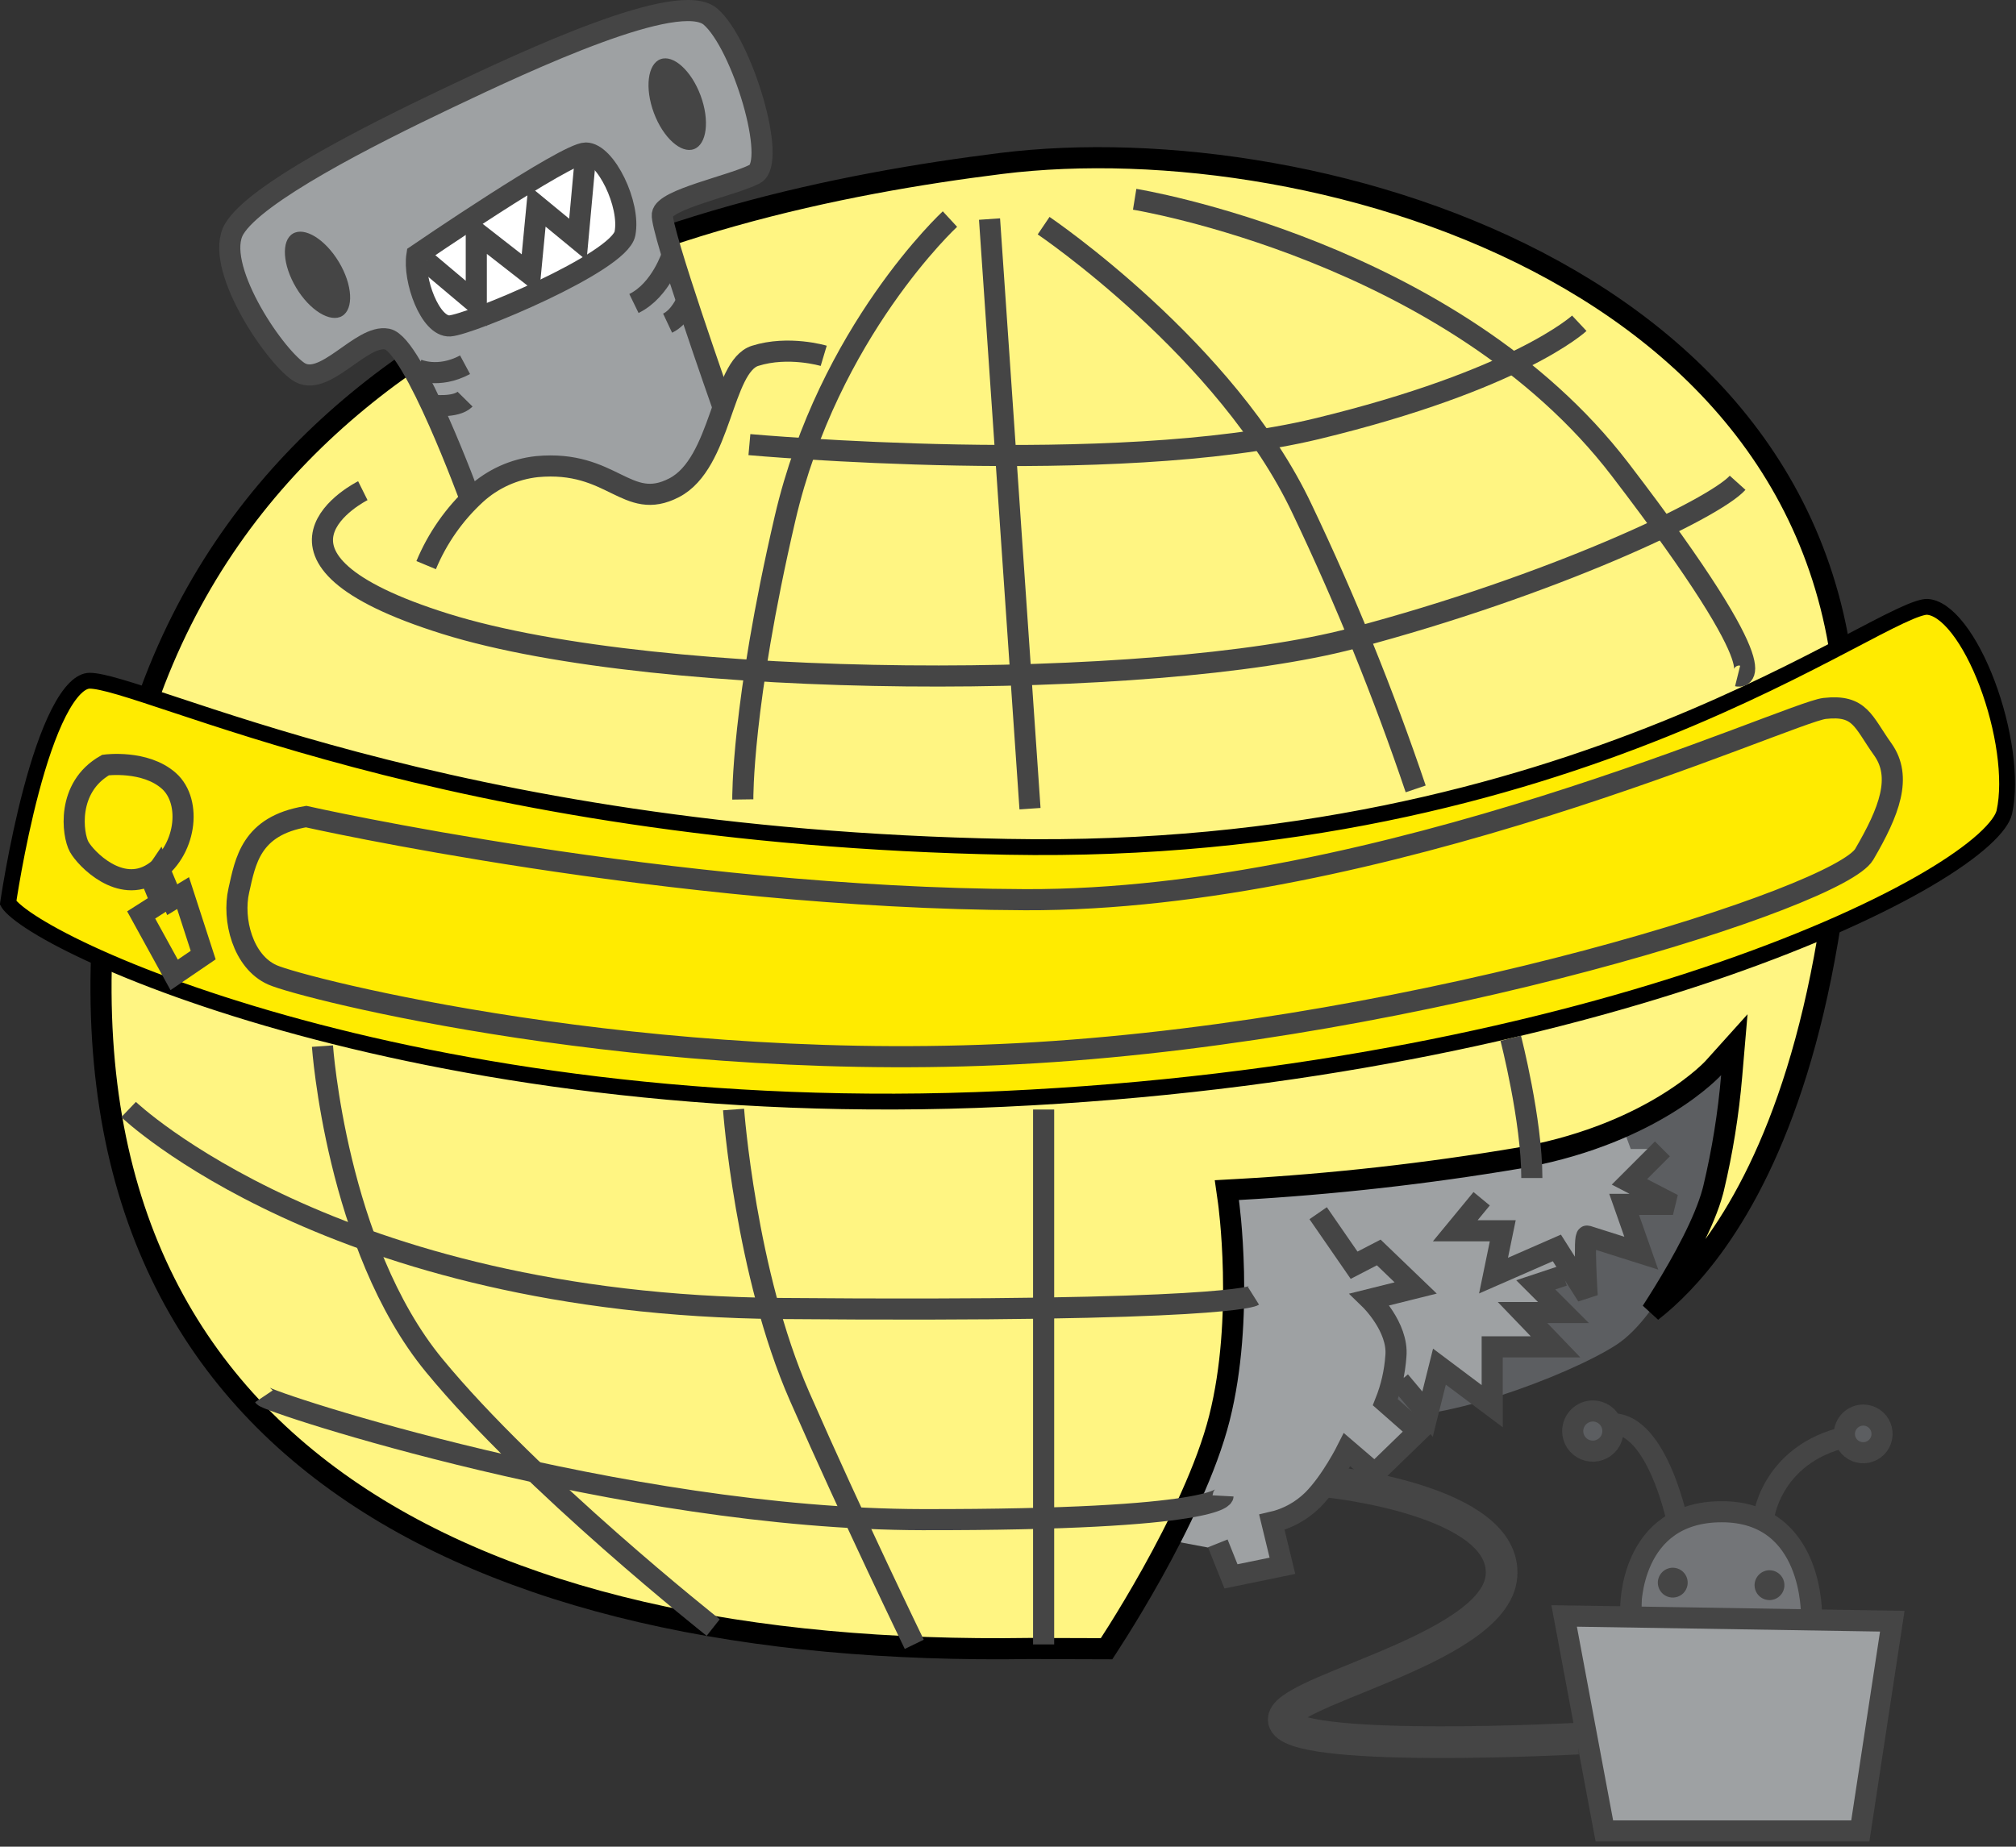 <svg width="382.0" height="350.0" preserveAspectRatio="xMinYMin meet" viewBox="0 0 382 350" xmlns="http://www.w3.org/2000/svg" version="1.0" fill-rule="evenodd" xmlns:xlink="http://www.w3.org/1999/xlink"><rect x="0" y="0" width="382" height="350" fill="#333333" stroke="none"/><title>...</title><desc>...</desc><g id="group" transform="scale(1,-1) translate(0,-350)" clip="0 0 382 350"><g transform=""><g transform=" matrix(1,0,0,-1,0,350)"><g transform=""><path d="M 0 0 L 381.81 0 L 381.81 349.02 L 0 349.02 Z " style="stroke: none; stroke-linecap: butt; stroke-width: 1; fill: none; fill-rule: evenodd;"/><g transform=""><path d="M 311.05 305.51 L 343.89 306.27 C 343.89 306.27 345.55 287.11 327.47 287.27 C 309.39 287.43 311.05 305.51 311.05 305.51 Z " style="stroke: none; stroke-linecap: butt; stroke-width: 1; fill: rgb(45%,46%,47%); fill-rule: evenodd;"/></g><g transform=""><path d="M 299 214.27 C 299.38 214.02 310.88 211.4 316.25 207.65 C 321.62 203.9 327.12 200.29 327.12 200.29 C 327.12 200.29 327.5 220.52 324.75 225.9 C 322 231.28 315.12 249.15 306.25 254.9 C 297.38 260.65 271.12 270.65 260.12 268 C 249.12 265.35 256 219.75 256.38 219.75 C 256.76 219.75 299 214.27 299 214.27 Z " style="stroke: none; stroke-linecap: butt; stroke-width: 1; fill: rgb(36%,37%,38%); fill-rule: evenodd;"/></g><g transform=""><path d="M 220.75 291.77 L 230.51 293.61 L 233.92 297.61 L 241.75 296.4 L 241.75 288 L 248.75 284.25 L 254.41 276.32 L 256.41 275.75 L 258.91 278.63 L 264.1 275.75 L 267.77 270.4 L 262.92 264.63 L 265.24 260.25 L 270.49 266.09 L 271.11 257.75 L 281.71 265.75 L 281.71 254.9 L 293.71 254.25 L 287.52 248.14 L 294.86 248.14 L 290.19 243.44 L 298.27 241.77 L 300.36 237.77 L 300.69 234.27 L 309.69 237.13 L 306.87 227.27 L 313.53 227.27 C 313.53 227.27 307.37 222.52 308.03 223.27 C 308.69 224.02 313.53 217.77 313.53 217.77 L 309 217.77 L 306.25 210.29 L 275.75 218.94 L 230.75 222.44 L 227.58 258.27 L 220.75 291.77 Z " style="stroke: none; stroke-linecap: butt; stroke-width: 1; fill: rgb(62%,63%,64%); fill-rule: evenodd;"/></g><g transform=""><path d="M 189.667 30.984 C 219.788 27.227 261.273 32.946 294.493 51.284 C 327.618 69.57 352.365 100.276 349.753 146.657 C 347.104 193.715 335.808 220.36 325.367 235.181 C 320.831 241.619 316.441 245.845 312.962 248.557 C 313.678 247.449 314.433 246.257 315.202 245.009 C 318.866 239.058 323.007 231.571 324.552 225.795 L 324.694 225.241 L 324.696 225.233 C 326.365 218.231 327.51 211.113 328.122 203.94 L 328.63 198.002 L 324.643 202.432 C 324.64 202.435 324.636 202.44 324.629 202.447 C 324.613 202.465 324.585 202.494 324.546 202.535 C 324.468 202.617 324.344 202.744 324.174 202.911 C 323.834 203.246 323.308 203.741 322.591 204.357 C 321.157 205.587 318.959 207.295 315.956 209.153 C 310.142 212.751 301.296 216.915 289.099 219.251 L 287.909 219.471 C 270.276 222.447 252.492 224.441 234.638 225.443 L 232.463 225.565 L 232.77 227.721 L 232.77 227.723 C 232.77 227.725 232.77 227.728 232.771 227.732 C 232.772 227.742 232.775 227.756 232.778 227.775 C 232.783 227.815 232.791 227.875 232.801 227.955 C 232.822 228.116 232.853 228.358 232.891 228.674 C 232.966 229.306 233.069 230.237 233.177 231.417 C 233.394 233.778 233.633 237.132 233.72 241.087 C 233.896 249.02 233.459 259.277 231.061 268.78 C 228.668 278.265 223.214 289.381 218.284 298.218 C 215.83 302.615 213.528 306.41 211.84 309.105 C 210.997 310.451 210.306 311.522 209.829 312.254 C 209.775 312.336 209.723 312.413 209.675 312.486 L 195.176 312.44 L 195.158 312.44 L 195.139 312.44 C 142.12 313.272 95.687 303.707 63.887 280.859 C 32.242 258.123 14.8 222.028 20.07 168.968 C 25.329 116.01 52.492 83.491 85.911 63.195 C 119.424 42.843 159.257 34.778 189.667 30.984 Z " style="stroke: rgb(0%,0%,0%); stroke-linecap: butt; stroke-width: 4.0; fill: rgb(100%,96%,51%); fill-rule: evenodd;"/></g><g transform=""><path d="M 87 91.52 C 87 91.52 84 81 80.75 76.4 C 77.5 71.8 76.1 64.48 72.25 65.15 C 68.4 65.82 60.5 73.4 58.5 71.9 C 56.5 70.4 39.5 53.53 43 45.4 C 46.5 37.27 71.75 24.27 72.12 24 C 72.49 23.73 113.5 4.77 114 4.9 C 114.5 5.03 129.85 1.14 132.24 2.15 C 134.63 3.16 140.75 14.9 140.75 14.9 C 140.75 14.9 145.11 29.53 142.88 31.77 C 140.65 34.01 125.65 36.47 125 39.9 C 124.35 43.33 135.5 76.4 135.5 76.4 C 135.5 76.4 134.5 85.65 131 88.15 C 127.5 90.65 128.5 93.02 124.88 92.65 C 121.26 92.28 111 88.27 111 88.27 C 111 88.27 103.88 86.64 101.5 86.83 C 99.12 87.02 94 90.27 94 90.27 L 88.16 94.63 L 87 91.52 Z " style="stroke: none; stroke-linecap: butt; stroke-width: 1; fill: rgb(62%,63%,64%); fill-rule: evenodd;"/></g><g transform=""><path d="M 78 48.32 C 78 48.32 79.38 62.65 84.44 62.4 C 89.5 62.15 104 56.23 107.5 53.46 C 111 50.69 118.31 47.46 118.42 45.46 C 118.53 43.46 116.62 29.08 111.88 27.93 C 107.14 26.78 95.88 36.03 95.88 36.03 L 81.38 45.4 L 78 48.32 Z " style="stroke: none; stroke-linecap: butt; stroke-width: 1; fill: rgb(100%,100%,100%); fill-rule: evenodd;"/></g><g transform=""><path d="M 80.75 107.11 C 82.875 102.006 86.082 97.424 90.15 93.68 C 93.361 90.744 97.424 88.908 101.75 88.44 C 116.08 87.11 118.75 97.11 127.75 92.44 C 136.75 87.77 136.75 69.44 143.08 67.44 C 149.41 65.44 156.08 67.44 156.08 67.44 " style="stroke: rgb(27%,27%,27%); stroke-linecap: butt; stroke-width: 4.0; fill: none; fill-rule: evenodd;"/></g><g transform=""><path d="M 89.12 94.63 C 89.12 94.63 78.38 65.27 73.38 64.27 C 68.38 63.27 61.38 73.77 56.5 70.4 C 51.62 67.03 40.38 50.15 44.38 43.4 C 48.38 36.65 69.6 25.86 84.75 18.65 C 100.25 11.27 128.62 -1.98 134.62 3.15 C 140.62 8.28 147.38 30.77 143 33 C 138.62 35.23 125.88 37.75 125.5 40.63 C 125.12 43.51 137 77.16 137 77.16 " style="stroke: rgb(27%,27%,27%); stroke-linecap: butt; stroke-width: 4.0; fill: none; fill-rule: evenodd;"/></g><g transform=""><path d="M 365.171 115.018 C 366.875 115.108 368.892 116.429 370.998 119.124 C 373.055 121.756 374.974 125.421 376.534 129.55 C 379.674 137.862 381.196 147.602 379.786 153.945 C 379.518 155.149 378.328 156.932 375.812 159.202 C 373.354 161.418 369.829 163.923 365.271 166.606 C 356.16 171.968 343.069 177.954 326.509 183.697 C 293.397 195.18 246.539 205.654 190.181 208.272 C 133.854 210.889 86.827 203.161 53.719 193.857 C 37.162 189.204 24.105 184.163 15.119 179.836 C 10.622 177.671 7.176 175.7 4.829 174.063 C 3.653 173.243 2.788 172.531 2.212 171.945 C 1.925 171.653 1.731 171.413 1.608 171.228 C 1.58 171.185 1.556 171.147 1.538 171.115 C 1.543 171.08 1.55 171.042 1.556 171.002 C 1.603 170.686 1.675 170.221 1.771 169.627 C 1.961 168.441 2.246 166.743 2.62 164.706 C 3.37 160.626 4.478 155.198 5.918 149.78 C 7.362 144.343 9.12 138.997 11.145 135.039 C 12.158 133.056 13.2 131.502 14.242 130.462 C 15.285 129.422 16.2 129.02 17 129.02 C 18.099 129.02 19.95 129.414 22.732 130.23 C 25.464 131.031 28.913 132.18 33.133 133.582 C 41.555 136.378 52.925 140.137 67.326 143.959 C 96.134 151.606 137.045 159.497 190.882 160.5 C 244.82 161.504 286.231 149.956 315.354 138.213 C 329.91 132.344 341.39 126.428 349.801 122.026 C 354.02 119.817 357.422 118.013 360.073 116.771 C 361.397 116.151 362.493 115.69 363.382 115.393 C 364.3 115.087 364.864 115.002 365.171 115.018 Z " style="stroke: rgb(0%,0%,0%); stroke-linecap: butt; stroke-width: 3.0; fill: rgb(100%,92%,0%); fill-rule: evenodd;"/></g><g transform=""><path d="M 20 145 C 12.5 149.25 13.75 158.25 15 160.5 C 16.25 162.75 22.75 169.5 29 165.5 C 35.25 161.5 36.5 152 32 148 C 27.5 144 20 145 20 145 Z " style="stroke: rgb(27%,27%,27%); stroke-linecap: butt; stroke-width: 4.0; fill: none; fill-rule: evenodd;"/></g><g transform=""><path d="M 28.75 166.77 L 30.5 171.02 L 26.75 173.41 L 33 184.77 L 38.5 181.02 L 34.69 169.27 L 32.63 170.52 L 30.18 164.66 L 28.75 166.77 Z " style="stroke: rgb(27%,27%,27%); stroke-linecap: butt; stroke-width: 4.0; fill: none; fill-rule: evenodd;"/></g><g transform=""><path d="M 58 154.77 C 47.5 156.52 46.5 163.27 45.25 168.77 C 44 174.27 46 182.27 51.62 184.77 C 57.24 187.27 122.5 204 196.25 199.52 C 270 195.04 348.5 170.04 353.25 161.91 C 358 153.78 360.5 147.27 356.75 142.02 C 353 136.77 352.5 133.52 345.75 134.27 C 339 135.02 261.75 170.77 194.25 170.52 C 126.75 170.27 58 154.77 58 154.77 Z " style="stroke: rgb(27%,27%,27%); stroke-linecap: butt; stroke-width: 4.0; fill: none; fill-rule: evenodd;"/></g><g transform=""><path d="M 230.75 292.52 L 233.25 298.77 L 243 296.77 L 241 288.52 C 243.929 287.855 246.614 286.382 248.75 284.27 C 252.25 280.77 255.25 274.77 255.25 274.77 L 260.5 279.27 L 268.75 271.27 L 262.5 265.77 C 263.617 262.975 264.291 260.023 264.5 257.02 C 265 251.52 259.58 246.27 259.58 246.27 L 268.25 244.11 L 261.25 237.38 L 256.58 239.8 L 249.77 229.94 " style="stroke: rgb(27%,27%,27%); stroke-linecap: butt; stroke-width: 4.0; fill: none; fill-rule: evenodd;"/></g><g transform=""><path d="M 265.25 261.77 L 270.5 268.02 L 272.75 259.02 L 282.75 266.52 L 282.75 255.27 L 294.75 255.27 L 288.5 248.77 L 296.25 248.77 L 291 243.52 L 296.25 241.77 " style="stroke: rgb(27%,27%,27%); stroke-linecap: butt; stroke-width: 4.0; fill: none; fill-rule: evenodd;"/></g><g transform=""><path d="M 280.75 227.2 L 275.75 233.27 L 284.75 233.27 L 283 241.77 L 295 236.52 L 300.75 245.6 C 300.75 245.6 300 234.02 300.75 234.27 C 301.5 234.52 311 237.52 311 237.52 L 307.75 228.27 L 317 228.27 L 308.75 224 L 315 217.75 " style="stroke: rgb(27%,27%,27%); stroke-linecap: butt; stroke-width: 4.0; fill: none; fill-rule: evenodd;"/></g><g transform=""><path d="M 296.38 306.27 L 304 347.02 L 352.5 347.02 L 358.56 307.27 L 296.38 306.27 Z " style="stroke: rgb(27%,27%,27%); stroke-linecap: butt; stroke-width: 4.0; fill: rgb(62%,63%,64%); fill-rule: evenodd;"/></g><g transform=""><path d="M 309 304.77 C 309 304.77 308.75 286.52 326.25 286.52 C 343.75 286.52 343.25 306.27 343.25 306.27 " style="stroke: rgb(27%,27%,27%); stroke-linecap: butt; stroke-width: 4.0; fill: none; fill-rule: evenodd;"/></g><g transform=""><path d="M 334.25 287.27 C 334.25 287.27 336.1 273.73 353.1 271.77 " style="stroke: rgb(27%,27%,27%); stroke-linecap: butt; stroke-width: 4.0; fill: none; fill-rule: evenodd;"/></g><g transform=""><path d="M 317.75 288 C 317.75 288 313.25 266.55 303.25 270.3 " style="stroke: rgb(27%,27%,27%); stroke-linecap: butt; stroke-width: 4.0; fill: none; fill-rule: evenodd;"/></g><g transform=""><path d="M 251.59 280.83 C 251.59 280.83 285.75 284.27 284.5 298.77 C 283.25 313.27 239.5 321.02 243.5 326.65 C 247.5 332.28 299 329.52 299 329.52 " style="stroke: rgb(27%,27%,27%); stroke-linecap: butt; stroke-width: 6.0; fill: none; fill-rule: evenodd;"/></g><g transform=""><path d="M 79 48.32 C 78.25 53 81.5 62 85.25 61.77 C 89 61.54 117.33 49.77 118.42 44.27 C 119.51 38.77 114.75 29 111 29 C 107.25 29 79 48.32 79 48.32 Z " style="stroke: rgb(27%,27%,27%); stroke-linecap: butt; stroke-width: 4.0; fill: none; fill-rule: evenodd;"/></g><g transform=""><path d="M 80.75 49.52 L 90.25 57.52 L 90.25 44.02 L 100.5 52.02 L 101.75 39.02 L 109.5 45.4 L 111 29.02 " style="stroke: rgb(27%,27%,27%); stroke-linecap: butt; stroke-width: 4.0; fill: none; fill-rule: evenodd;"/></g><g transform=""><path d="M 79 70 C 79 70 83 71.88 88.12 69.13 " style="stroke: rgb(27%,27%,27%); stroke-linecap: butt; stroke-width: 4.0; fill: none; fill-rule: evenodd;"/></g><g transform=""><path d="M 81.73 76.78 C 81.73 76.78 86.4 77.39 88.12 75.65 " style="stroke: rgb(27%,27%,27%); stroke-linecap: butt; stroke-width: 4.0; fill: none; fill-rule: evenodd;"/></g><g transform=""><path d="M 127.37 48.31 C 127.37 48.31 125.25 55.02 120.12 57.52 " style="stroke: rgb(27%,27%,27%); stroke-linecap: butt; stroke-width: 4.0; fill: none; fill-rule: evenodd;"/></g><g transform=""><path d="M 130.15 57 C 130.15 57 128.88 60.13 126.5 61.25 " style="stroke: rgb(27%,27%,27%); stroke-linecap: butt; stroke-width: 4.0; fill: none; fill-rule: evenodd;"/></g><g transform=""><path d="M 68.75 93 C 68.75 93 43.62 105.5 84.44 118.25 C 125.26 131 219 130.85 256.25 121 C 294.12 111 324.75 96.5 329.25 91.5 " style="stroke: rgb(27%,27%,27%); stroke-linecap: butt; stroke-width: 4.0; fill: none; fill-rule: evenodd;"/></g><g transform=""><path d="M 142 84.27 C 142 84.27 211.25 90.52 249.5 81.27 C 287.75 72.02 299.25 61.27 299.25 61.27 " style="stroke: rgb(27%,27%,27%); stroke-linecap: butt; stroke-width: 4.0; fill: none; fill-rule: evenodd;"/></g><g transform=""><path d="M 180 41.52 C 180 41.52 157 62.77 148.75 98.27 C 140.5 133.77 140.75 151.52 140.75 151.52 " style="stroke: rgb(27%,27%,27%); stroke-linecap: butt; stroke-width: 4.0; fill: none; fill-rule: evenodd;"/></g><g transform=""><path d="M 187.5 41.52 L 195.17 153.27 " style="stroke: rgb(27%,27%,27%); stroke-linecap: butt; stroke-width: 4.0; fill: none; fill-rule: evenodd;"/></g><g transform=""><path d="M 197.75 42.77 C 197.75 42.77 232.5 66.27 246.75 96.52 C 254.961 113.745 262.141 131.443 268.25 149.52 " style="stroke: rgb(27%,27%,27%); stroke-linecap: butt; stroke-width: 4.0; fill: none; fill-rule: evenodd;"/></g><g transform=""><path d="M 215 37.77 C 215 37.77 275.25 47.52 307 89 C 338.75 130.48 329.25 128.12 329.25 128.12 " style="stroke: rgb(27%,27%,27%); stroke-linecap: butt; stroke-width: 4.0; fill: none; fill-rule: evenodd;"/></g><g transform=""><path d="M 286.26 196.78 C 286.26 196.78 290.26 212.27 290.26 223.27 " style="stroke: rgb(27%,27%,27%); stroke-linecap: butt; stroke-width: 4.0; fill: none; fill-rule: evenodd;"/></g><g transform=""><path d="M 197.75 210.29 L 197.75 311.67 " style="stroke: rgb(27%,27%,27%); stroke-linecap: butt; stroke-width: 4.0; fill: none; fill-rule: evenodd;"/></g><g transform=""><path d="M 139 210.29 C 139 210.29 141.25 241.29 151.5 264.65 C 161.75 288.01 173.24 311.65 173.24 311.65 " style="stroke: rgb(27%,27%,27%); stroke-linecap: butt; stroke-width: 4.0; fill: none; fill-rule: evenodd;"/></g><g transform=""><path d="M 61.1 198.27 C 61.1 198.27 63.75 236.27 82.25 258.77 C 100.75 281.27 135.14 308.47 135.14 308.47 " style="stroke: rgb(27%,27%,27%); stroke-linecap: butt; stroke-width: 4.0; fill: none; fill-rule: evenodd;"/></g><g transform=""><path d="M 50 264.65 C 50.75 265.77 118 287.94 174.75 288.02 C 231.5 288.1 231.75 283.52 231.75 283.52 " style="stroke: rgb(27%,27%,27%); stroke-linecap: butt; stroke-width: 4.0; fill: none; fill-rule: evenodd;"/></g><g transform=""><path d="M 24.37 210.29 C 24.37 210.29 63 247.27 147.75 248 C 232.5 248.73 237.5 245.58 237.5 245.58 " style="stroke: rgb(27%,27%,27%); stroke-linecap: butt; stroke-width: 4.0; fill: none; fill-rule: evenodd;"/></g><g transform=""><path d="M 317 297.13 C 317.558 297.138 318.101 297.31 318.561 297.626 C 319.021 297.942 319.378 298.387 319.586 298.904 C 319.794 299.422 319.844 299.99 319.731 300.536 C 319.617 301.082 319.344 301.583 318.947 301.975 C 318.55 302.367 318.045 302.632 317.498 302.738 C 316.95 302.844 316.383 302.786 315.868 302.57 C 315.353 302.355 314.914 301.992 314.604 301.528 C 314.295 301.063 314.13 300.518 314.13 299.96 C 314.138 299.205 314.444 298.484 314.982 297.953 C 315.519 297.423 316.245 297.127 317 297.13 Z " style="stroke: none; stroke-linecap: butt; stroke-width: 1; fill: rgb(27%,27%,27%); fill-rule: evenodd;"/></g><g transform=""><path d="M 335.34 297.61 C 335.897 297.62 336.44 297.794 336.898 298.111 C 337.357 298.428 337.712 298.873 337.919 299.391 C 338.125 299.909 338.174 300.476 338.059 301.022 C 337.945 301.568 337.671 302.067 337.273 302.458 C 336.876 302.849 336.372 303.113 335.824 303.219 C 335.276 303.324 334.71 303.265 334.196 303.049 C 333.682 302.834 333.242 302.471 332.934 302.007 C 332.625 301.543 332.46 300.998 332.46 300.44 C 332.463 300.065 332.539 299.694 332.685 299.349 C 332.832 299.003 333.045 298.69 333.312 298.427 C 333.58 298.164 333.897 297.957 334.245 297.816 C 334.593 297.676 334.965 297.606 335.34 297.61 Z " style="stroke: none; stroke-linecap: butt; stroke-width: 1; fill: rgb(27%,27%,27%); fill-rule: evenodd;"/></g><g transform=""><path d="M 125.15 11.22 C 127.59 10.3 131 13.39 132.75 18.1 C 134.5 22.81 133.94 27.35 131.5 28.26 C 129.06 29.17 125.65 26.1 123.9 21.4 C 122.15 16.7 122.71 12.13 125.15 11.22 Z " style="stroke: none; stroke-linecap: butt; stroke-width: 1; fill: rgb(27%,27%,27%); fill-rule: evenodd;"/></g><g transform=""><path d="M 55.49 44.28 C 57.73 42.94 61.63 45.36 64.22 49.67 C 66.81 53.98 67.06 58.55 64.83 59.89 C 62.6 61.23 58.68 58.82 56.11 54.52 C 53.54 50.22 53.25 45.62 55.49 44.28 Z " style="stroke: none; stroke-linecap: butt; stroke-width: 1; fill: rgb(27%,27%,27%); fill-rule: evenodd;"/></g><g transform=""><path d="M 301.87 267.42 C 302.62 267.432 303.351 267.665 303.969 268.09 C 304.587 268.516 305.066 269.114 305.346 269.811 C 305.625 270.507 305.693 271.271 305.54 272.006 C 305.387 272.741 305.021 273.414 304.486 273.941 C 303.952 274.468 303.274 274.826 302.538 274.969 C 301.801 275.113 301.038 275.035 300.345 274.747 C 299.652 274.458 299.06 273.971 298.643 273.348 C 298.226 272.724 298.002 271.99 298 271.24 C 298.003 270.735 298.105 270.235 298.301 269.77 C 298.497 269.304 298.783 268.882 299.142 268.527 C 299.502 268.172 299.928 267.892 300.396 267.702 C 300.864 267.512 301.365 267.416 301.87 267.42 Z " style="stroke: rgb(27%,27%,27%); stroke-linecap: butt; stroke-width: 4.0; fill: rgb(36%,37%,38%); fill-rule: evenodd;"/></g><g transform=""><path d="M 353.1 268.2 C 353.804 268.21 354.489 268.428 355.07 268.826 C 355.65 269.224 356.1 269.785 356.362 270.438 C 356.625 271.091 356.689 271.807 356.545 272.497 C 356.402 273.186 356.058 273.817 355.557 274.311 C 355.056 274.806 354.419 275.141 353.728 275.275 C 353.037 275.408 352.322 275.335 351.672 275.063 C 351.023 274.792 350.468 274.334 350.078 273.748 C 349.688 273.162 349.48 272.474 349.48 271.77 C 349.488 270.817 349.873 269.906 350.552 269.237 C 351.231 268.567 352.147 268.195 353.1 268.2 Z " style="stroke: rgb(27%,27%,27%); stroke-linecap: butt; stroke-width: 4.0; fill: rgb(36%,37%,38%); fill-rule: evenodd;"/></g></g></g></g></g></svg>